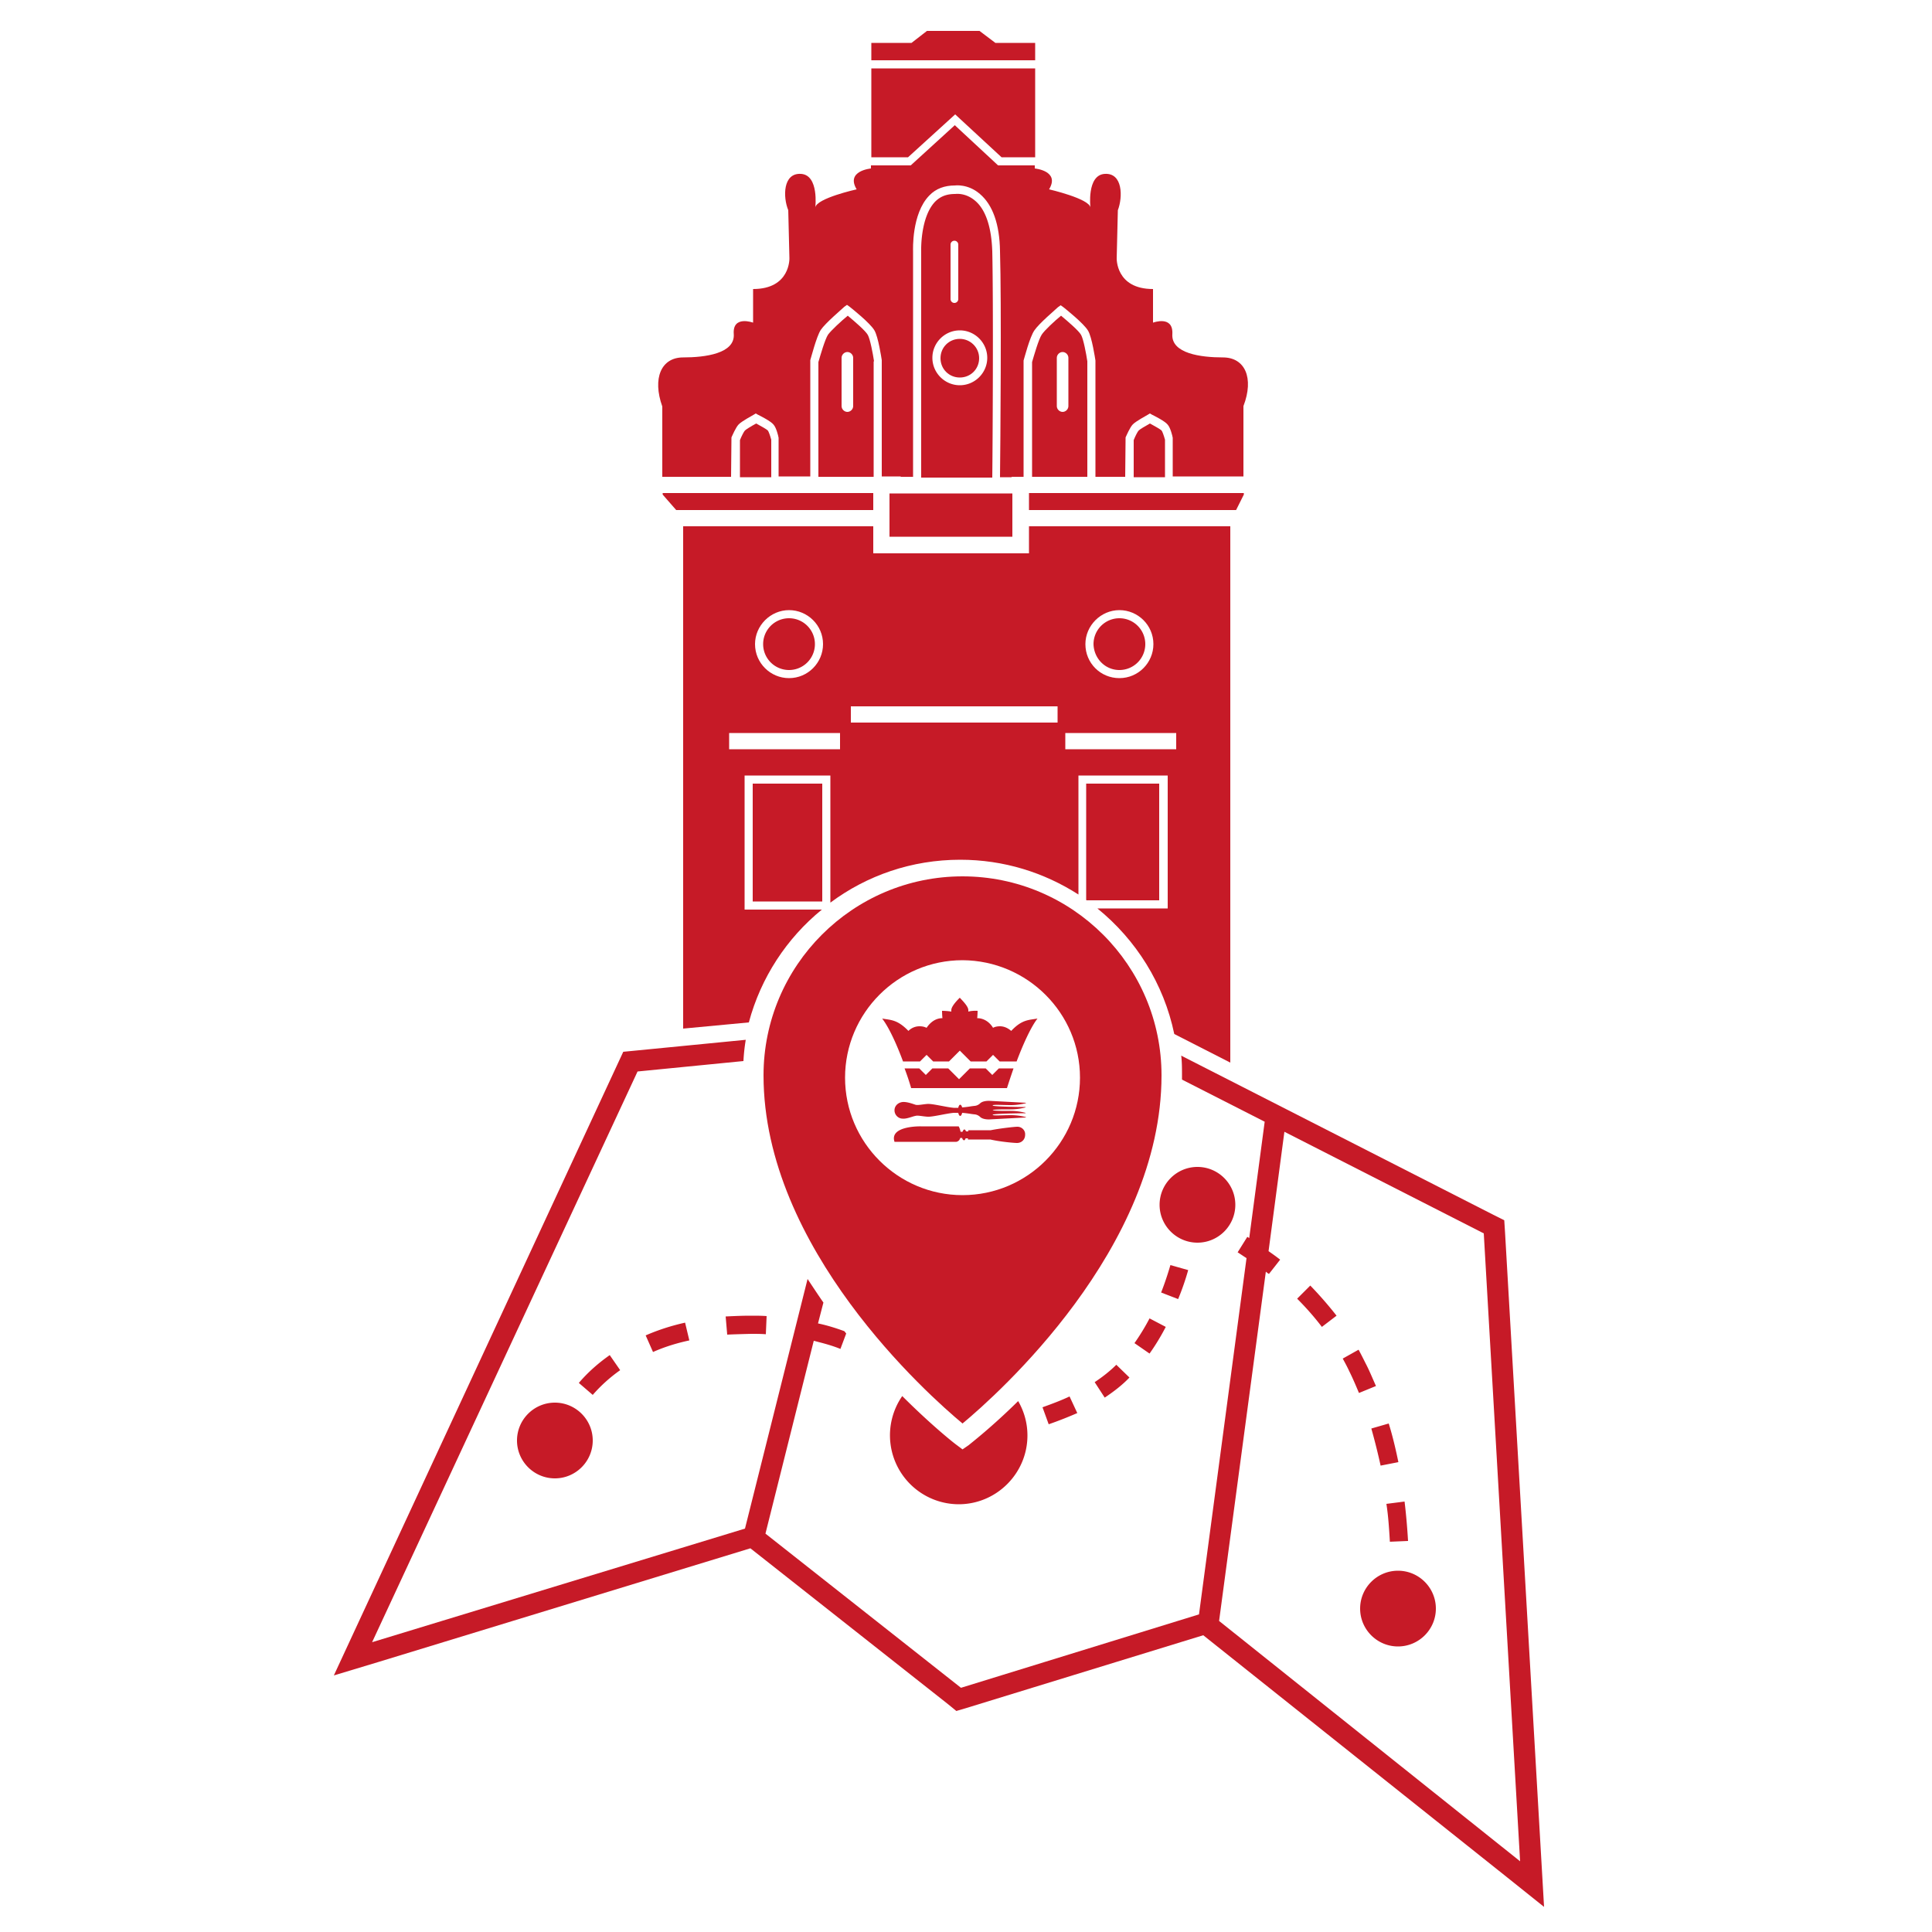 <svg xmlns="http://www.w3.org/2000/svg" xml:space="preserve" id="Warstwa_1" x="0" y="0" style="enable-background:new 0 0 500 500" version="1.1" viewBox="0 0 500 500"><style>.st0{fill:#c61a27}</style><path d="M300.6 111.4c-.3-.3-1.7-1.1-3-1.8-1.1.6-2.6 1.5-2.9 1.8-.3.3-.9 1.5-1.3 2.5v9.6h8.1v-9.7c-.3-1.1-.7-2.2-.9-2.4z" class="st0"/><path d="M316.5 92.5c-5.7 0-13.4-1-13.1-6 .3-5-5-3-5-3v-8.7c-9.7 0-9.4-8-9.4-8l.3-12.4c1.3-3.4 1.3-9.7-3.4-9.4-4.7.3-3.7 8.7-3.7 8.7-.3-2.3-10.7-4.7-10.7-4.7 2.9-4.8-3.7-5.4-3.7-5.4v-.8h-9.5l-11.2-10.4-11.4 10.4h-10.3v.8s-6.6.6-3.7 5.4c0 0-10.4 2.3-10.7 4.7 0 0 1-8.4-3.7-8.7-4.7-.3-4.7 6-3.3 9.4l.3 12.4s.3 8-9.4 8v8.7s-5.4-2-5 3c.3 5-7.4 6-13.1 6-5.7 0-8 5.4-5.4 12.7v18.2h17.8l.1-10.2c.2-.4 1.1-2.6 1.9-3.4.8-.8 3.4-2.2 3.9-2.5l.5-.3.5.3c.8.4 3.4 1.7 4.1 2.6.7.8 1.2 2.8 1.3 3.4v10h8.2V93.2c.2-.6 1.6-6.1 2.7-7.8 1.2-1.8 5.6-5.5 6.1-6l.7-.5.7.5c.5.4 5.3 4.2 6.4 6.1 1 1.7 1.8 7.1 1.9 7.7v30.1h4.9v.1h3.2V65c0-.3-.4-9.7 4.2-14.4 1.7-1.8 4-2.6 6.6-2.6 0 0 3.4-.5 6.5 2.2 3.3 2.8 5.1 7.8 5.2 14.8.4 13.2.1 50.5 0 58.5h3v-.1h3.1V93.3c.2-.6 1.6-6.1 2.8-7.8 1.2-1.8 5.6-5.5 6.1-6l.7-.5.7.5c.5.4 5.3 4.2 6.4 6.1 1 1.7 1.8 7.1 1.9 7.7v30.1h7.7l.1-10.2c.2-.4 1.1-2.6 1.9-3.4.8-.8 3.4-2.2 3.9-2.5l.5-.3.5.3c.8.4 3.4 1.7 4.1 2.6.7.8 1.2 2.8 1.3 3.4v10h18.3v-18.2c2.8-7.3.4-12.6-5.3-12.6z" class="st0"/><path d="m247.2 29.6 12 11.1h8.7v-23h-42.4v23h9.5zm-21.2 98h-54.5v.4l3.5 4h51zm53.8-40.9c-.6-1.1-3.3-3.4-5.2-5-1.6 1.3-4.3 3.8-5 4.9-.8 1.2-2 5.4-2.5 7.1v29.7h14.3V93.5c-.3-2-1-5.7-1.6-6.8zm-3.3 18.4c0 .8-.7 1.5-1.5 1.5s-1.5-.7-1.5-1.5V92.6c0-.8.7-1.5 1.5-1.5s1.5.7 1.5 1.5v12.5zm-46.3 22.6H262v11.2h-31.8zm-4-34.2c-.3-2-1-5.7-1.6-6.8-.6-1.1-3.3-3.4-5.2-5-1.6 1.3-4.3 3.8-5.1 4.9-.8 1.2-2 5.4-2.5 7.1v29.7h14.3V93.5zm-5.4 11.6c0 .8-.7 1.5-1.5 1.5s-1.5-.7-1.5-1.5V92.6c0-.8.7-1.5 1.5-1.5s1.5.7 1.5 1.5v12.5zm-22.1 6.3c-.3-.3-1.7-1.1-3-1.8-1.3.7-2.6 1.5-2.9 1.8-.3.3-.9 1.5-1.3 2.5v9.6h8.1v-9.7c-.3-1.1-.7-2.2-.9-2.4zm-3.9 91.4h18v30.5h-18zm53.6-105.1c2.8 0 5-2.2 5-5s-2.3-5-5-5c-2.8 0-5 2.2-5 5s2.2 5 5 5z" class="st0"/><path d="M256.8 123.5c.1-7.9.3-45.3 0-58.4-.2-6.3-1.7-10.9-4.5-13.2-2.5-2.1-5-1.7-5.1-1.7-2.2 0-3.8.6-5.2 2-3.9 4.1-3.6 12.8-3.6 12.9v58.5h18.4zM246 63.3a1 1 0 0 1 2 0v14.1a1 1 0 0 1-2 0V63.3zm2.4 22.2c3.9 0 7.1 3.2 7.1 7.1 0 3.9-3.2 7.1-7.1 7.1s-7.1-3.2-7.1-7.1c0-3.9 3.2-7.1 7.1-7.1zm-44.2 87.9a6.7 6.7 0 1 0 0-13.4 6.7 6.7 0 0 0 0 13.4z" class="st0"/><path d="M266.3 143.2H226v-7h-49.2v130l17-1.6c3.1-11.6 9.8-21.8 18.9-29.2h-20v-34.7h22.2v32.9c9.4-7 21-11.1 33.6-11.1 11.3 0 21.7 3.3 30.6 9v-30.8h23.1v34.4H284c10 8.1 17.2 19.5 19.9 32.5l14.5 7.4V136.2h-52.1v7zm-62.1 14.7c4.8 0 8.8 3.9 8.8 8.8 0 4.8-3.9 8.8-8.8 8.8-4.8 0-8.8-3.9-8.8-8.8 0-4.8 4-8.8 8.8-8.8zm13.2 36h-28.7v-4.2h28.7v4.2zm72.3-36c4.8 0 8.8 3.9 8.8 8.8 0 4.8-3.9 8.8-8.8 8.8s-8.8-3.9-8.8-8.8c0-4.8 4-8.8 8.8-8.8zm-14 31.8h28.7v4.2h-28.7v-4.2zm-2-2.7h-53.5v-4.2h53.5v4.2zm-7.4-55h53.6l2-4v-.4h-55.6z" class="st0"/><path d="M300 202.8h-18.9v30.1l.1.1H300v-30.2zm-10.3-29.4a6.7 6.7 0 1 0-6.7-6.7c.1 3.7 3 6.7 6.7 6.7zM267.9 11.1h-10.3L253.5 8h-13.6l-4 3.1h-10.4v4.5h42.4zM281.2 233s-.1 0 0 0zm-87 167.7 51.1 40.3 2.2 1.8 2.7-.8 30.6-9.4 30.6-9.4 78.7 62.7 9.5 7.6-.7-12.1-9.4-162.5-.2-3.1-1.4-.7-1.4-.7-80.8-41.2c.2 1.7.2 3.4.2 5.2v1l21.4 10.9-4 30.1c-.2-.1-.3-.2-.5-.3l-2.5 4c.8.5 1.5 1 2.3 1.5l-12.3 92.2-61.6 19-50.6-39.9 12.5-49.9c2.4.6 4.7 1.2 6.9 2.1l1.5-4c-.2-.2-.3-.4-.5-.6-2.2-.8-4.4-1.5-6.8-2l1.4-5.4c-1.4-2-2.7-4-4.1-6.1l-16.2 64.6L96.3 425 165 277.3l27.4-2.7c.1-1.9.3-3.7.6-5.5l-28.6 2.8-3.1.3-1.3 2.8-68.5 147.6-5.1 11 11.6-3.5 96.2-29.4zm133.4-71.6c.2.2.5.4.8.6l2.9-3.7c-1-.8-2-1.5-3-2.2l4.1-30.9 51.6 26.3 9.4 162.5-77.9-62.2 12.1-90.4z" class="st0"/><path d="M169 349.9c2.9-1.3 6.1-2.3 9.4-3l-1.1-4.6c-3.6.8-7 1.9-10.2 3.3l1.9 4.3zm-8.5 4.7-2.7-3.9c-3 2.1-5.7 4.5-8 7.2l3.6 3.1c2-2.3 4.4-4.5 7.1-6.4zm37.7-9.3.2-4.7c-1.3-.1-2.6-.1-4-.1h-.3c-2.1 0-4.2.1-6.3.2l.4 4.7c1.9-.1 6.2-.2 6.2-.2 1.3 0 2.6 0 3.8.1zm73.2 23.3c2.6-.9 5.1-1.9 7.4-2.9l-2-4.3c-2.1 1-4.5 1.9-7 2.8l1.6 4.4zm14.5-6.9c2.4-1.6 4.6-3.3 6.4-5.2l-3.4-3.3c-1.6 1.6-3.5 3.1-5.6 4.5l2.6 4zm21.6-33-4.6-1.3c-.7 2.4-1.5 4.8-2.4 7.1l4.4 1.7c1-2.4 1.9-5 2.6-7.5zm-13.9 18.9 3.9 2.7c1.5-2.1 2.9-4.4 4.2-6.9l-4.2-2.2c-1.2 2.3-2.5 4.4-3.9 6.4zm42.1-11.5c2.3 2.3 4.5 4.8 6.4 7.3l3.8-2.9a99.9 99.9 0 0 0-6.8-7.8l-3.4 3.4zm17.7 16.7c-.6-1.2-1.2-2.4-1.8-3.5l-4.1 2.3c.6 1.1 1.2 2.2 1.7 3.3.9 1.8 1.7 3.7 2.5 5.6l4.4-1.8c-.9-2-1.7-4-2.7-5.9zm3.9 26.5 4.6-.9c-.7-3.4-1.5-6.8-2.5-10l-4.5 1.3c.9 3.2 1.7 6.4 2.4 9.6zm2.4 19.7 4.7-.2c-.2-3.4-.5-6.9-.9-10.2l-4.7.6c.5 3.2.7 6.5.9 9.8zm-216.1-36c-5.4 0-9.8 4.4-9.8 9.8s4.4 9.8 9.8 9.8 9.8-4.4 9.8-9.8-4.4-9.8-9.8-9.8zm176.1-51.2c0-5.4-4.4-9.8-9.8-9.8s-9.8 4.4-9.8 9.8 4.4 9.8 9.8 9.8 9.8-4.4 9.8-9.8zm42.1 94.7c-5.4 0-9.8 4.4-9.8 9.8s4.4 9.8 9.8 9.8 9.8-4.4 9.8-9.8-4.4-9.8-9.8-9.8zm-112.7-31.4-1.6-1.2c-.7-.5-6.5-5.1-14-12.6a17.84 17.84 0 0 0 14.6 28c9.8 0 17.8-8 17.8-17.8 0-3.3-.9-6.3-2.4-8.9-6.9 6.8-12.1 10.8-12.8 11.4l-1.6 1.1z" class="st0"/><path d="M197.6 278.3c0 44.8 42.6 82.7 51.5 90.1 8.9-7.4 51.5-45.2 51.5-90.1 0-28.4-23.1-51.5-51.5-51.5s-51.5 23.1-51.5 51.5zm81.9.6c0 16.7-13.6 30.4-30.4 30.4-16.7 0-30.4-13.6-30.4-30.4 0-16.7 13.6-30.4 30.4-30.4 16.8.1 30.4 13.7 30.4 30.4z" class="st0"/><path d="M231.5 287.5c.1 1.2 1.1 2 2.1 2 1.1.1 2.6-.6 3.3-.7.6-.2 1.7.1 3.1.2 1.3.1 4.7-.8 6.8-1h1.2c.1.5.3.8.5.8s.4-.3.5-.8c1.3.1 2.4.3 2.4.3l.8.1s.8 0 1.5.7c.8.7 2.4.6 2.4.6l9.4-.5v-.1c-.4-.1-1.9-.5-3.9-.5-2.2 0-4.7.2-4.7-.1 0-.3 7.4-.4 8.5-.4v-.1c-.4-.1-1.9-.5-3.9-.5-2.1 0-4.3 0-4.6-.2.3-.2 2.5-.2 4.6-.2 2 0 3.5-.4 3.9-.5v-.1c-1.2 0-8.5-.1-8.5-.4 0-.3 2.4-.1 4.7-.1 1.9 0 3.5-.4 3.9-.5v-.1l-9.4-.5s-1.6-.1-2.4.6c-.7.7-1.5.7-1.5.7l-.8.1s-1.1.2-2.4.3c-.1-.4-.3-.7-.5-.7s-.4.3-.5.8h-1.2c-2.1-.2-5.5-1.1-6.8-1-1.3.1-2.5.4-3.1.2-.6-.2-2.2-.8-3.3-.7-1 .1-2 .8-2.1 2v.3zm31.8 4.1c-.7 0-4.4.4-6.9.9h-5.8v.3h-.6c-.1-.3-.3-.5-.4-.5-.2 0-.4.3-.5.6h-.5c-.1-.4-.2-.9-.5-1.4h-9.8s-8.2-.2-6.8 4h16s.8-.1 1-1h.5c.1.4.3.6.5.6s.3-.2.4-.5h.6v.3h5.8c2.6.6 6.2.9 6.9.9 1.2 0 2.1-.9 2.1-2.1.1-1.1-.8-2.1-2-2.1zm-15-10h12.3s.7-2.2 1.7-5.1h-3.8l-1.7 1.7-1.7-1.7H251l-2.8 2.8-2.8-2.8h-4.1l-1.7 1.7-1.7-1.7h-3.8c1.1 2.9 1.7 5.1 1.7 5.1h12.5zm.1-23.4c-.2.2-2.2 2.1-2.2 3.2v.4c-1.1-.2-2.4-.2-2.4-.2s0 .9.1 1.9c-1.7 0-3.1 1-4.1 2.5-.6-.3-1.2-.4-1.8-.4a4 4 0 0 0-2.9 1.2c-2.9-3-4.6-2.8-6.8-3.2 1.8 2.3 3.9 7 5.4 11.1h4.4l1.7-1.7 1.7 1.7h4.1l2.8-2.8 2.8 2.8h4.1l1.7-1.7 1.7 1.7h4.4c1.5-4 3.6-8.8 5.4-11.1-2.2.4-4 .2-6.8 3.2-.8-.7-1.8-1.2-2.9-1.2-.6 0-1.3.1-1.8.4-.9-1.5-2.4-2.5-4.1-2.5.1-1 .1-1.9.1-1.9s-1.3-.1-2.4.2v-.4c0-1.1-2.1-3-2.2-3.2z" class="st0"/></svg>